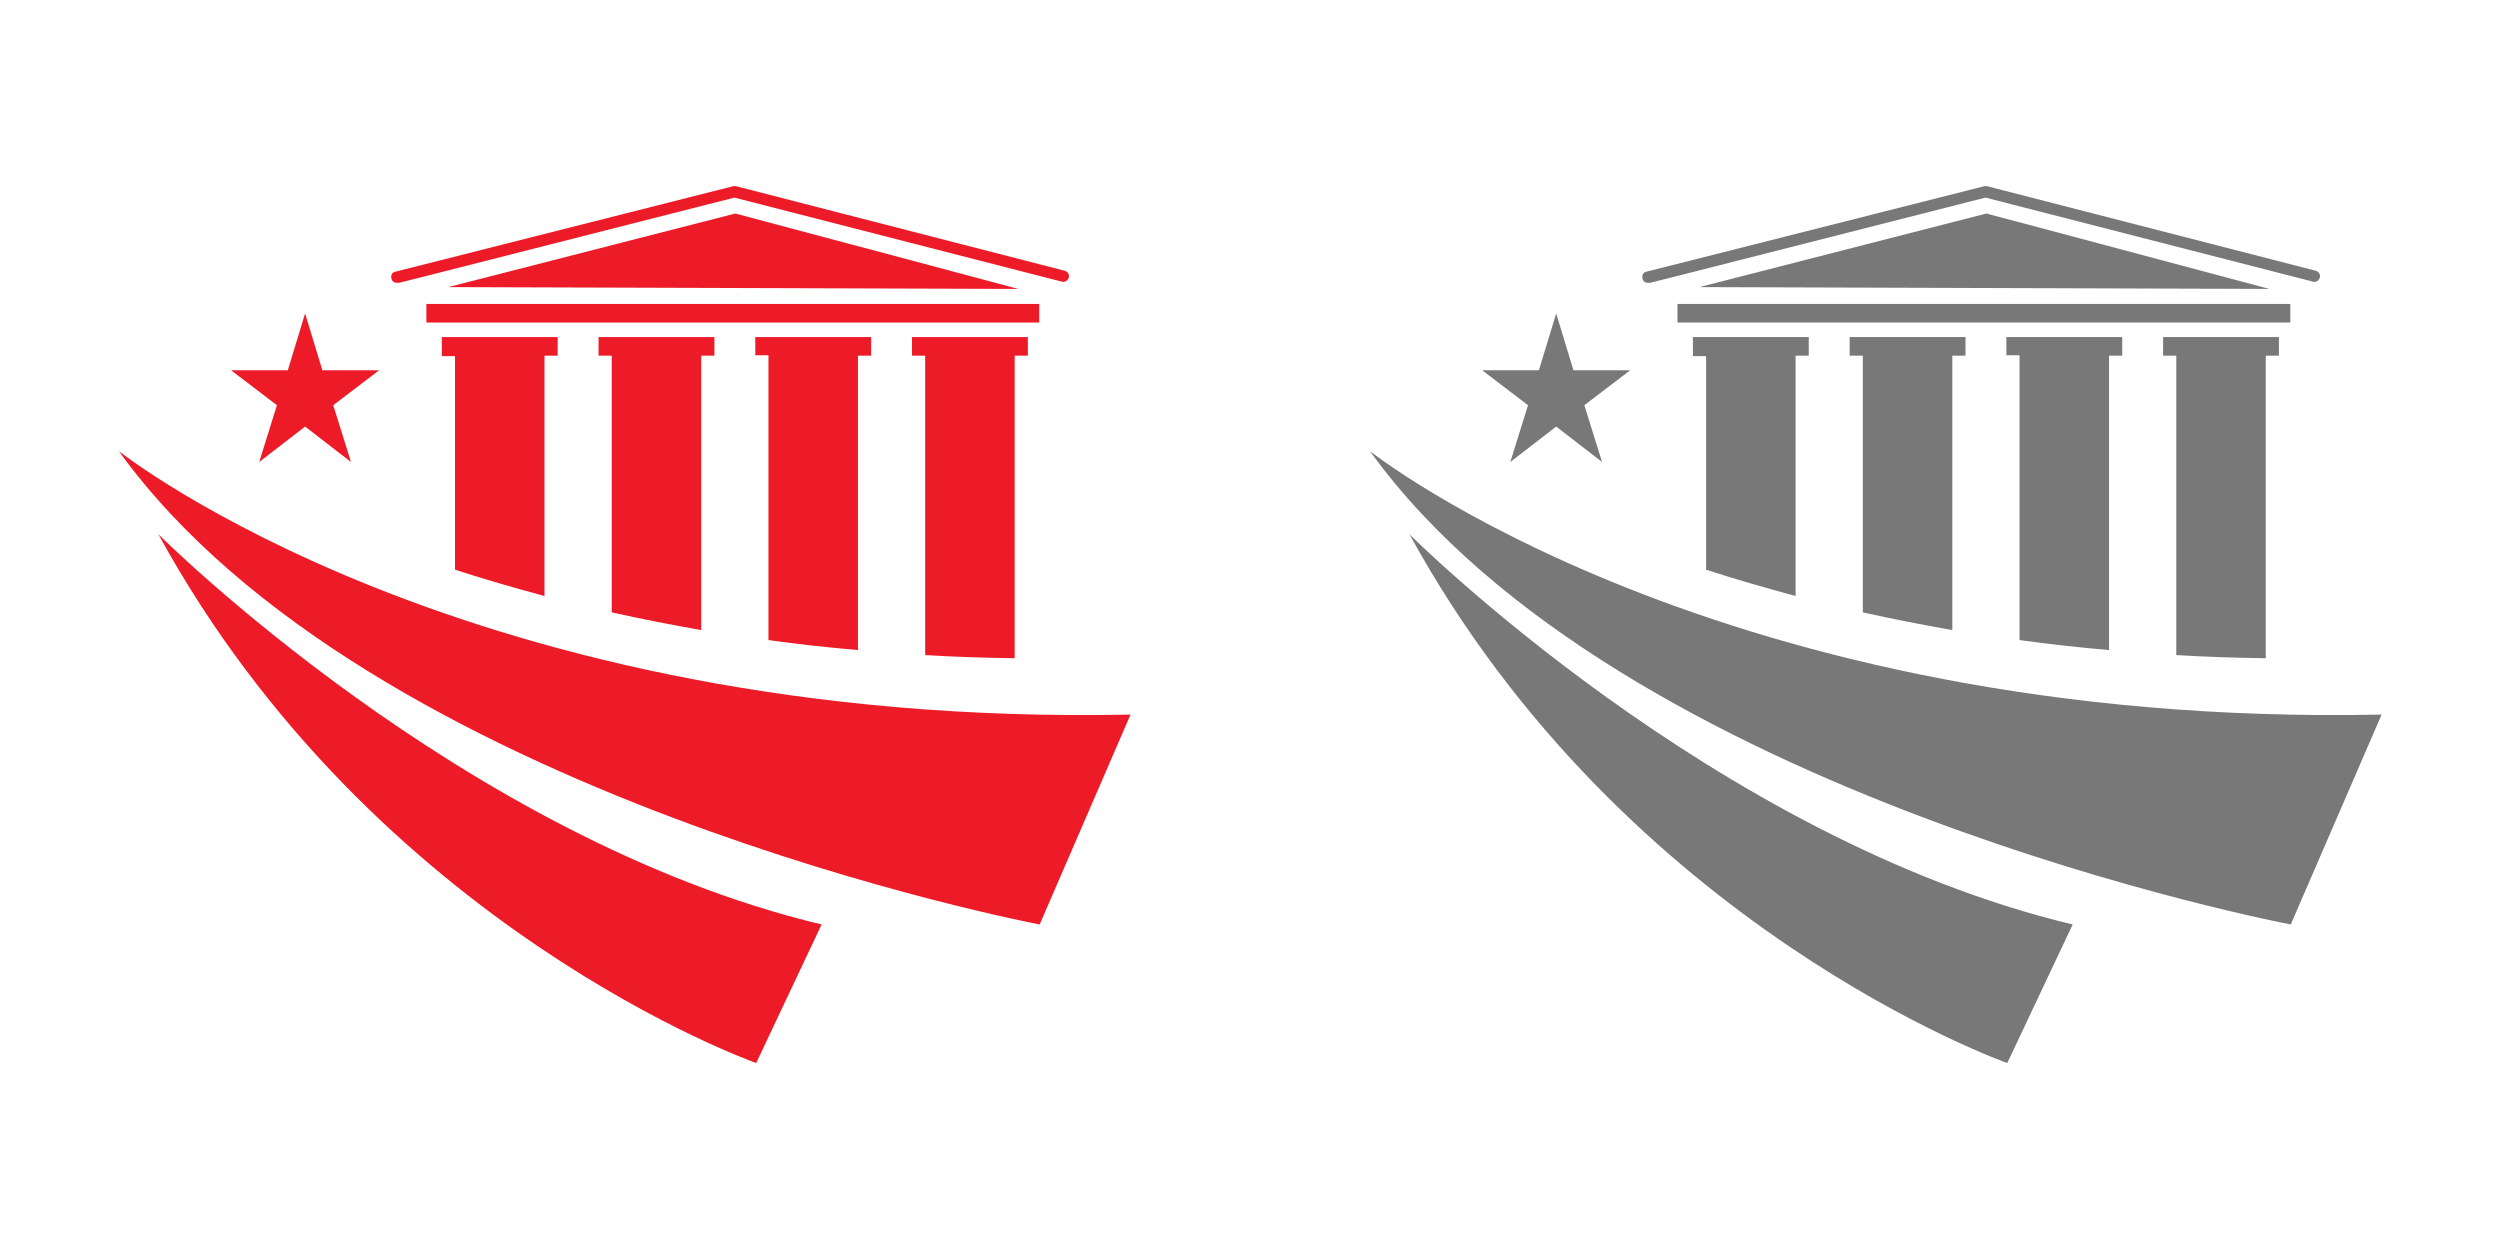 <?xml version="1.0" encoding="UTF-8"?>
<!DOCTYPE svg PUBLIC "-//W3C//DTD SVG 1.1//EN" "http://www.w3.org/Graphics/SVG/1.1/DTD/svg11.dtd">
<!-- Creator: CorelDRAW X6 -->
<svg xmlns="http://www.w3.org/2000/svg" xml:space="preserve" width="8.468in" height="4.23in" version="1.1" shape-rendering="geometricPrecision" text-rendering="geometricPrecision" image-rendering="optimizeQuality" fill-rule="evenodd" clip-rule="evenodd"
viewBox="0 0 5502 2749"
 xmlns:xlink="http://www.w3.org/1999/xlink">
 <g id="Layer_x0020_1">
  <rect fill="none" width="2749" height="2749"/>
  <rect fill="none" x="2754" width="2749" height="2749"/>
  <path fill="#ED1B28" d="M990 632l1251 4 -105 -28 -518 -138 -542 139 -86 22zm-642 544c0,0 671,671 1460,859l-144 305c0,0 -841,-296 -1316,-1164zm-87 -183c0,0 767,610 2227,580l-200 462c0,0 -1477,-279 -2027,-1042zm410 -303l38 125 125 0 -101 77 39 125 -101 -78 -101 78 39 -125 -101 -77 125 0 38 -125zm1335 52l256 0 0 41 -29 0 0 666c-67,-1 -133,-3 -197,-7l0 -659 -29 0 0 -41zm-1035 0l256 0 0 41 -29 0 0 529c-70,-19 -136,-38 -197,-58l0 -470 -29 0 0 -41zm345 0l256 0 0 41 -29 0 0 604c-68,-12 -134,-25 -197,-39l0 -565 -29 0 0 -41zm345 0l256 0 0 41 -29 0 0 648c-68,-6 -133,-13 -197,-22l0 -627 -29 0 0 -41zm-723 -73l1349 0 0 41 -1349 0 0 -41zm-62 -47c-7,2 -14,-2 -15,-9 -2,-7 2,-14 9,-15l743 -188c2,-1 5,0 7,0l723 186c7,2 11,9 9,15 -2,7 -9,11 -15,9l-47 -12 -674 -173 -692 176 -48 12z"/>
  <path fill="#787878" d="M3744 632l1251 4 -105 -28 -518 -138 -542 139 -86 22zm-642 544c0,0 671,671 1460,859l-144 305c0,0 -841,-296 -1316,-1164zm-87 -183c0,0 767,610 2227,580l-200 462c0,0 -1477,-279 -2027,-1042zm410 -303l38 125 125 0 -101 77 39 125 -101 -78 -101 78 39 -125 -101 -77 125 0 38 -125zm1335 52l256 0 0 41 -29 0 0 666c-67,-1 -133,-3 -197,-7l0 -659 -29 0 0 -41zm-1035 0l256 0 0 41 -29 0 0 529c-70,-19 -136,-38 -197,-58l0 -470 -29 0 0 -41zm345 0l256 0 0 41 -29 0 0 604c-68,-12 -134,-25 -197,-39l0 -565 -29 0 0 -41zm345 0l256 0 0 41 -29 0 0 648c-68,-6 -133,-13 -197,-22l0 -627 -29 0 0 -41zm-723 -73l1349 0 0 41 -1349 0 0 -41zm-62 -47c-7,2 -14,-2 -15,-9 -2,-7 2,-14 9,-15l743 -188c2,-1 5,0 7,0l723 186c7,2 11,9 9,15 -2,7 -9,11 -15,9l-47 -12 -674 -173 -692 176 -48 12z"/>
 </g>
</svg>
